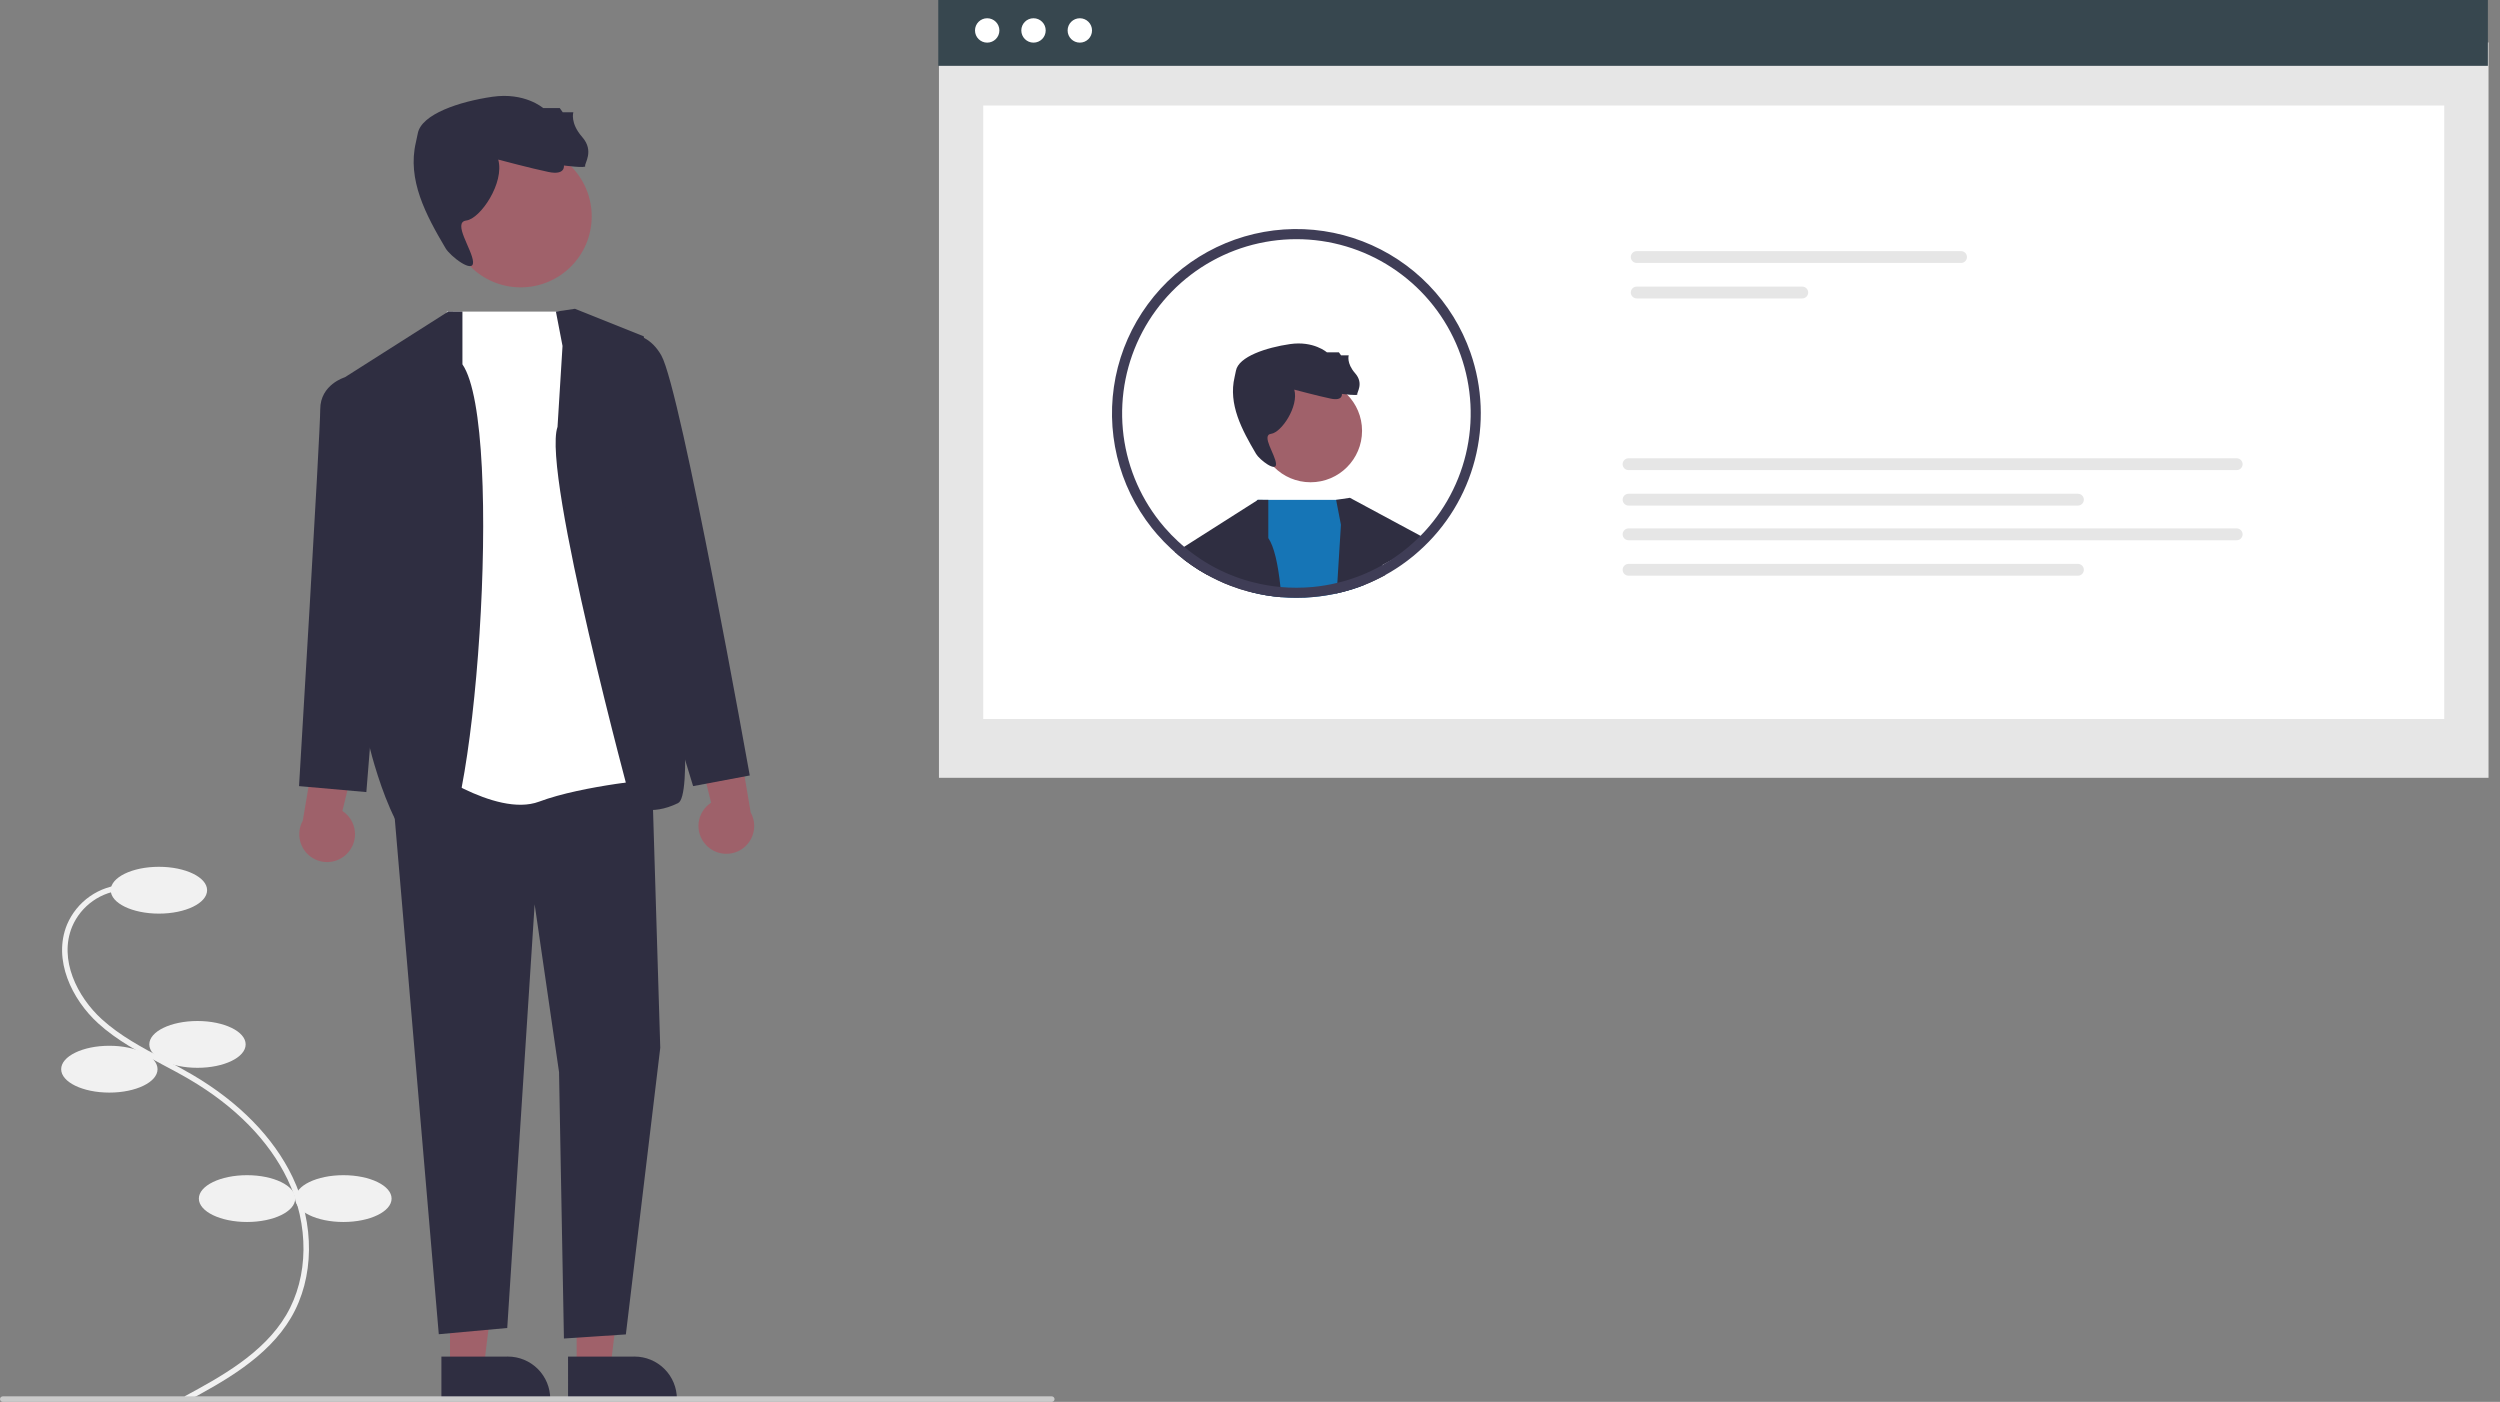 <svg width="107" height="60" viewBox="0 0 107 60" fill="none" xmlns="http://www.w3.org/2000/svg">
<rect x="0" y="0" width="107" height="60" fill="#808080" stroke="none"/>
<g clip-path="url(#clip0_363_17595)">
<path d="M8.013 59.97L7.901 59.763C9.404 58.95 11.275 57.938 12.252 56.278C13.215 54.642 13.236 52.42 12.308 50.479C11.518 48.827 10.067 47.348 8.111 46.2C7.726 45.973 7.321 45.759 6.929 45.551C5.983 45.05 5.004 44.531 4.197 43.795C3.086 42.782 2.245 41.081 2.871 39.566C3.078 39.082 3.415 38.666 3.846 38.364C4.277 38.063 4.783 37.889 5.308 37.861L5.322 38.096C4.841 38.121 4.376 38.281 3.982 38.557C3.587 38.833 3.278 39.214 3.089 39.657C2.506 41.065 3.305 42.663 4.356 43.621C5.141 44.337 6.106 44.848 7.04 45.343C7.433 45.552 7.841 45.768 8.231 45.997C10.227 47.168 11.71 48.683 12.521 50.377C13.482 52.388 13.457 54.695 12.455 56.398C11.444 58.114 9.542 59.143 8.013 59.97Z" fill="#F1F1F1"/>
<path d="M6.802 39.103C7.941 39.103 8.864 38.654 8.864 38.101C8.864 37.548 7.941 37.099 6.802 37.099C5.663 37.099 4.739 37.548 4.739 38.101C4.739 38.654 5.663 39.103 6.802 39.103Z" fill="#F1F1F1"/>
<path d="M8.452 45.702C9.591 45.702 10.514 45.254 10.514 44.7C10.514 44.147 9.591 43.699 8.452 43.699C7.313 43.699 6.39 44.147 6.39 44.7C6.39 45.254 7.313 45.702 8.452 45.702Z" fill="#F1F1F1"/>
<path d="M4.68 46.763C5.819 46.763 6.743 46.314 6.743 45.761C6.743 45.208 5.819 44.759 4.68 44.759C3.541 44.759 2.618 45.208 2.618 45.761C2.618 46.314 3.541 46.763 4.68 46.763Z" fill="#F1F1F1"/>
<path d="M10.573 52.301C11.712 52.301 12.635 51.853 12.635 51.3C12.635 50.747 11.712 50.298 10.573 50.298C9.434 50.298 8.511 50.747 8.511 51.3C8.511 51.853 9.434 52.301 10.573 52.301Z" fill="#F1F1F1"/>
<path d="M14.698 52.301C15.837 52.301 16.76 51.853 16.76 51.3C16.76 50.747 15.837 50.298 14.698 50.298C13.559 50.298 12.636 50.747 12.636 51.3C12.636 51.853 13.559 52.301 14.698 52.301Z" fill="#F1F1F1"/>
<path d="M106.509 1.818H40.187V33.289H106.509V1.818Z" fill="#E6E6E6"/>
<path d="M104.613 4.517H42.083V30.774H104.613V4.517Z" fill="white"/>
<path d="M106.481 0H40.158V2.818H106.481V0Z" fill="#37474F"/>
<path d="M42.252 1.825C42.54 1.825 42.774 1.592 42.774 1.303C42.774 1.015 42.54 0.781 42.252 0.781C41.963 0.781 41.73 1.015 41.73 1.303C41.73 1.592 41.963 1.825 42.252 1.825Z" fill="white"/>
<path d="M44.234 1.825C44.523 1.825 44.756 1.592 44.756 1.303C44.756 1.015 44.523 0.781 44.234 0.781C43.946 0.781 43.712 1.015 43.712 1.303C43.712 1.592 43.946 1.825 44.234 1.825Z" fill="white"/>
<path d="M46.217 1.825C46.505 1.825 46.739 1.592 46.739 1.303C46.739 1.015 46.505 0.781 46.217 0.781C45.928 0.781 45.694 1.015 45.694 1.303C45.694 1.592 45.928 1.825 46.217 1.825Z" fill="white"/>
<path d="M70.051 10.748C69.984 10.748 69.919 10.775 69.872 10.822C69.825 10.87 69.798 10.934 69.798 11.001C69.798 11.068 69.825 11.133 69.872 11.18C69.919 11.228 69.984 11.254 70.051 11.254H83.933C84.001 11.254 84.065 11.228 84.112 11.18C84.16 11.133 84.186 11.068 84.186 11.001C84.186 10.934 84.16 10.87 84.112 10.822C84.065 10.775 84.001 10.748 83.933 10.748H70.051Z" fill="#E6E6E6"/>
<path d="M70.05 12.267C69.983 12.267 69.919 12.293 69.872 12.341C69.824 12.388 69.798 12.453 69.798 12.52C69.798 12.586 69.824 12.651 69.872 12.698C69.919 12.746 69.983 12.772 70.05 12.773H77.138C77.205 12.772 77.269 12.746 77.316 12.698C77.364 12.651 77.39 12.586 77.39 12.52C77.39 12.453 77.364 12.388 77.316 12.341C77.269 12.293 77.205 12.267 77.138 12.267H70.05Z" fill="#E6E6E6"/>
<path d="M69.701 19.614C69.634 19.614 69.57 19.641 69.522 19.689C69.475 19.736 69.448 19.8 69.448 19.867C69.448 19.935 69.475 19.999 69.522 20.046C69.57 20.094 69.634 20.12 69.701 20.12H95.731C95.798 20.12 95.863 20.094 95.91 20.046C95.957 19.999 95.984 19.935 95.984 19.867C95.984 19.8 95.957 19.736 95.91 19.689C95.863 19.641 95.798 19.614 95.731 19.614H69.701Z" fill="#E6E6E6"/>
<path d="M69.702 21.133C69.635 21.133 69.57 21.16 69.523 21.207C69.476 21.254 69.449 21.319 69.449 21.386C69.449 21.453 69.476 21.517 69.523 21.564C69.57 21.612 69.635 21.639 69.702 21.639H88.936C89.003 21.639 89.067 21.612 89.115 21.564C89.162 21.517 89.189 21.453 89.189 21.386C89.189 21.319 89.162 21.254 89.115 21.207C89.067 21.16 89.003 21.133 88.936 21.133H69.702Z" fill="#E6E6E6"/>
<path d="M69.702 22.616C69.635 22.616 69.57 22.643 69.523 22.691C69.476 22.738 69.449 22.802 69.449 22.869C69.449 22.936 69.476 23.001 69.523 23.048C69.57 23.096 69.635 23.122 69.702 23.122H95.731C95.799 23.122 95.863 23.096 95.91 23.048C95.957 23.001 95.984 22.936 95.984 22.869C95.984 22.802 95.957 22.738 95.91 22.691C95.863 22.643 95.799 22.616 95.731 22.616H69.702Z" fill="#E6E6E6"/>
<path d="M69.702 24.134C69.635 24.135 69.57 24.161 69.523 24.209C69.476 24.256 69.449 24.32 69.449 24.387C69.449 24.454 69.476 24.519 69.523 24.566C69.57 24.614 69.635 24.64 69.702 24.64H88.936C89.003 24.64 89.067 24.614 89.115 24.566C89.162 24.519 89.189 24.454 89.189 24.387C89.189 24.32 89.162 24.256 89.115 24.209C89.067 24.161 89.003 24.135 88.936 24.134H69.702Z" fill="#E6E6E6"/>
<path d="M56.093 20.641C57.309 20.641 58.296 19.655 58.296 18.438C58.296 17.222 57.309 16.235 56.093 16.235C54.876 16.235 53.89 17.222 53.89 18.438C53.89 19.655 54.876 20.641 56.093 20.641Z" fill="#A0616A"/>
<path d="M55.395 16.676C55.395 16.676 56.423 16.951 56.955 17.061C57.488 17.172 57.433 16.859 57.433 16.859C57.433 16.859 58.13 16.951 58.094 16.878C58.057 16.804 58.387 16.419 58.002 15.978C57.616 15.538 57.726 15.207 57.726 15.207H57.396L57.304 15.079H56.79C56.79 15.079 56.222 14.58 55.212 14.727C54.202 14.874 53.008 15.262 52.898 15.868C52.883 15.95 52.864 16.041 52.841 16.138C52.565 17.304 53.151 18.394 53.76 19.426C53.909 19.68 54.633 20.233 54.614 19.853C54.596 19.474 53.963 18.622 54.404 18.567C54.844 18.512 55.597 17.392 55.395 16.676Z" fill="#2F2E41"/>
<path d="M54.843 25.56C54.418 25.526 53.996 25.457 53.582 25.353L53.605 24.914L53.798 21.421L53.8 21.394H57.681L58.29 24.61L58.372 25.044C58.211 25.107 58.048 25.166 57.882 25.217C57.881 25.217 57.881 25.219 57.879 25.219C57.648 25.291 57.414 25.353 57.179 25.405C56.865 25.472 56.548 25.521 56.229 25.551C55.982 25.576 55.734 25.588 55.486 25.587C55.272 25.587 55.055 25.578 54.843 25.56Z" fill="#1675B6"/>
<path d="M52.348 24.939C52.188 24.869 52.032 24.794 51.879 24.715L51.813 24.681C51.768 24.658 51.722 24.633 51.677 24.608C51.616 24.574 51.557 24.541 51.5 24.506C51.445 24.474 51.388 24.44 51.332 24.407C51.329 24.405 51.327 24.403 51.323 24.403C51.13 24.28 50.941 24.153 50.759 24.015C50.729 23.992 50.698 23.969 50.668 23.946L50.636 23.431L50.682 23.403L53.798 21.421L53.841 21.394L53.845 21.392L54.284 21.394V23.03C54.532 23.389 54.7 24.14 54.804 25.124C54.818 25.265 54.831 25.41 54.843 25.56C54.418 25.526 53.996 25.457 53.582 25.353C53.538 25.344 53.495 25.333 53.45 25.321C53.19 25.253 52.934 25.171 52.682 25.074C52.605 25.046 52.531 25.015 52.456 24.985L52.448 24.982C52.416 24.967 52.38 24.953 52.348 24.939Z" fill="#2F2E41"/>
<path d="M51.676 24.608C51.616 24.574 51.557 24.541 51.5 24.506C51.444 24.474 51.387 24.441 51.332 24.407C51.328 24.405 51.327 24.403 51.323 24.403C51.13 24.28 50.941 24.153 50.759 24.015C50.728 23.992 50.698 23.969 50.667 23.946C50.653 23.933 50.639 23.923 50.623 23.91C50.509 23.823 50.398 23.732 50.291 23.635C50.285 23.631 50.282 23.626 50.276 23.622C50.385 23.539 50.506 23.475 50.635 23.431L50.762 23.469L51.666 23.74L51.671 24.107L51.676 24.608Z" fill="#2F2E41"/>
<path d="M59.286 24.614C59.233 24.642 59.179 24.671 59.126 24.698C59.113 24.705 59.102 24.71 59.092 24.715C59.02 24.751 58.951 24.787 58.879 24.821C58.877 24.823 58.874 24.823 58.874 24.824C58.87 24.826 58.865 24.828 58.861 24.83C58.701 24.907 58.538 24.978 58.372 25.044C58.211 25.107 58.049 25.166 57.883 25.217C57.881 25.217 57.881 25.219 57.879 25.219C57.649 25.291 57.415 25.353 57.179 25.405C57.176 25.258 57.196 25.112 57.236 24.971L57.238 24.946L57.392 22.46L57.186 21.394L57.776 21.306L61.017 23.051C61.017 23.051 60.66 23.408 59.194 24.169C59.064 24.236 59.254 24.46 59.286 24.614Z" fill="#2F2E41"/>
<path d="M56.19 25.123C55.958 25.144 55.722 25.155 55.486 25.155C55.258 25.155 55.031 25.146 54.804 25.125C54.818 25.266 54.831 25.41 54.843 25.56C55.056 25.578 55.272 25.587 55.486 25.587C55.734 25.588 55.982 25.576 56.229 25.551C56.548 25.521 56.866 25.473 57.179 25.405C57.176 25.258 57.196 25.112 57.236 24.971L57.238 24.946C56.893 25.03 56.543 25.089 56.19 25.123ZM62.939 15.1C62.561 14.016 61.952 13.028 61.153 12.203C60.354 11.379 59.386 10.739 58.314 10.327C57.242 9.916 56.094 9.743 54.949 9.821C53.803 9.899 52.689 10.226 51.683 10.779C50.677 11.332 49.804 12.098 49.125 13.023C48.445 13.948 47.975 15.01 47.748 16.135C47.522 17.26 47.543 18.421 47.811 19.538C48.079 20.654 48.587 21.698 49.3 22.598C49.371 22.687 49.445 22.776 49.52 22.862C49.527 22.869 49.53 22.874 49.536 22.88C49.72 23.092 49.916 23.294 50.123 23.485C50.173 23.532 50.225 23.578 50.277 23.623C50.282 23.626 50.286 23.631 50.291 23.635C50.398 23.732 50.509 23.823 50.623 23.91C50.639 23.923 50.654 23.933 50.668 23.946C50.698 23.969 50.729 23.992 50.759 24.015C50.941 24.153 51.13 24.28 51.323 24.403C51.327 24.403 51.329 24.405 51.332 24.407C51.388 24.441 51.445 24.474 51.5 24.507C51.557 24.541 51.616 24.574 51.677 24.608C51.722 24.633 51.768 24.658 51.813 24.682L51.879 24.715C52.032 24.794 52.188 24.869 52.348 24.939C52.381 24.953 52.416 24.967 52.448 24.982L52.456 24.985C52.531 25.015 52.606 25.046 52.682 25.075C52.934 25.171 53.19 25.253 53.45 25.321C53.495 25.333 53.538 25.344 53.583 25.353C53.996 25.457 54.418 25.526 54.843 25.56C55.056 25.578 55.272 25.587 55.486 25.587C55.734 25.588 55.982 25.576 56.229 25.551C56.548 25.521 56.866 25.473 57.179 25.405C57.415 25.353 57.649 25.291 57.879 25.219C57.881 25.219 57.881 25.217 57.883 25.217C58.049 25.166 58.211 25.107 58.372 25.044C58.538 24.978 58.701 24.907 58.861 24.83C58.865 24.828 58.87 24.826 58.874 24.824C58.874 24.823 58.878 24.823 58.879 24.821C58.951 24.787 59.02 24.751 59.092 24.715C59.103 24.71 59.113 24.705 59.126 24.698C59.179 24.671 59.233 24.642 59.286 24.614C59.29 24.612 59.292 24.61 59.295 24.608C59.437 24.53 59.576 24.448 59.713 24.36C59.751 24.337 59.788 24.314 59.826 24.287C59.881 24.253 59.935 24.215 59.987 24.178C60.056 24.13 60.126 24.08 60.194 24.028C60.216 24.014 60.238 23.997 60.258 23.98C60.424 23.855 60.585 23.723 60.738 23.583C61.903 22.546 62.734 21.186 63.125 19.676C63.517 18.166 63.452 16.573 62.939 15.1ZM60.605 23.122C60.411 23.304 60.209 23.476 59.997 23.637C59.951 23.672 59.903 23.708 59.855 23.74C59.808 23.776 59.762 23.81 59.713 23.842C59.672 23.871 59.631 23.899 59.588 23.926C59.585 23.93 59.58 23.931 59.576 23.935C59.545 23.956 59.513 23.976 59.483 23.996C59.388 24.055 59.29 24.114 59.194 24.169C59.17 24.181 59.149 24.196 59.126 24.208C59.113 24.215 59.101 24.223 59.087 24.23C59.033 24.26 58.979 24.287 58.926 24.316C58.919 24.321 58.91 24.323 58.903 24.328C58.9 24.328 58.897 24.33 58.895 24.331C58.858 24.351 58.821 24.369 58.783 24.387C58.751 24.403 58.72 24.419 58.688 24.433C58.558 24.496 58.424 24.555 58.29 24.61C58.149 24.667 58.006 24.719 57.861 24.767C57.826 24.78 57.788 24.794 57.751 24.805C57.581 24.858 57.411 24.907 57.238 24.946C56.893 25.03 56.543 25.089 56.19 25.123C55.958 25.144 55.722 25.155 55.486 25.155C55.258 25.155 55.031 25.146 54.804 25.125C54.399 25.087 53.999 25.017 53.606 24.914C53.591 24.91 53.575 24.907 53.561 24.903C53.239 24.819 52.923 24.712 52.616 24.582C52.6 24.574 52.582 24.569 52.568 24.562C52.55 24.555 52.534 24.549 52.52 24.542C52.502 24.535 52.486 24.528 52.47 24.521C52.336 24.462 52.206 24.398 52.075 24.331L52.014 24.299C51.898 24.239 51.784 24.176 51.672 24.107C51.632 24.085 51.591 24.06 51.552 24.035C51.507 24.008 51.463 23.98 51.42 23.951C51.409 23.944 51.398 23.937 51.388 23.93C51.288 23.862 51.186 23.794 51.089 23.721C51.022 23.671 50.956 23.622 50.889 23.571C50.846 23.539 50.804 23.505 50.763 23.469C50.736 23.449 50.709 23.426 50.682 23.403C50.647 23.372 50.611 23.342 50.575 23.31C50.52 23.265 50.468 23.215 50.418 23.169C50.217 22.984 50.027 22.787 49.848 22.58C49.788 22.512 49.73 22.444 49.675 22.372C49.662 22.358 49.65 22.343 49.639 22.328C48.74 21.193 48.191 19.821 48.058 18.379C47.926 16.937 48.216 15.488 48.893 14.208C49.57 12.928 50.605 11.873 51.871 11.171C53.138 10.469 54.581 10.152 56.026 10.256C57.47 10.361 58.852 10.883 60.004 11.761C61.157 12.637 62.029 13.831 62.514 15.195C62.999 16.559 63.077 18.035 62.738 19.443C62.399 20.85 61.658 22.129 60.605 23.122Z" fill="#3F3D56"/>
<path d="M19.26 58.533L20.705 58.533L21.392 52.96L19.26 52.961L19.26 58.533Z" fill="#A0616A"/>
<path d="M18.892 58.062L21.737 58.061H21.737C22.218 58.061 22.679 58.252 23.019 58.592C23.359 58.932 23.55 59.394 23.55 59.874V59.933L18.892 59.934L18.892 58.062Z" fill="#2F2E41"/>
<path d="M24.681 58.533L26.126 58.533L26.813 52.96L24.681 52.961L24.681 58.533Z" fill="#A0616A"/>
<path d="M24.312 58.062L27.158 58.061H27.158C27.639 58.061 28.1 58.252 28.44 58.592C28.78 58.932 28.971 59.394 28.971 59.874V59.933L24.313 59.934L24.312 58.062Z" fill="#2F2E41"/>
<path d="M14.876 36.513C14.994 36.386 15.083 36.235 15.137 36.071C15.191 35.906 15.207 35.731 15.186 35.559C15.165 35.387 15.106 35.222 15.014 35.075C14.922 34.928 14.8 34.804 14.654 34.709L15.658 30.62L13.597 31.354L12.959 35.125C12.817 35.38 12.774 35.678 12.837 35.963C12.9 36.248 13.065 36.499 13.301 36.67C13.538 36.842 13.828 36.92 14.119 36.891C14.409 36.862 14.678 36.727 14.876 36.513Z" fill="#9E616A"/>
<path d="M30.212 36.159C30.094 36.033 30.005 35.882 29.952 35.717C29.898 35.552 29.881 35.378 29.902 35.206C29.924 35.034 29.982 34.869 30.074 34.722C30.166 34.575 30.289 34.45 30.434 34.356L29.431 30.266L31.492 31.001L32.129 34.772C32.271 35.027 32.315 35.325 32.252 35.609C32.189 35.894 32.023 36.146 31.787 36.317C31.551 36.488 31.26 36.566 30.97 36.537C30.68 36.508 30.41 36.374 30.212 36.159Z" fill="#9E616A"/>
<path d="M16.777 33.646L18.78 57.105L21.71 56.838L22.883 38.707L23.927 45.886L24.136 57.289L26.787 57.113L28.259 44.845L27.898 32.964L17.832 31.945L16.777 33.646Z" fill="#2F2E41"/>
<path d="M22.286 12.299C23.964 12.299 25.325 10.939 25.325 9.261C25.325 7.582 23.964 6.222 22.286 6.222C20.608 6.222 19.247 7.582 19.247 9.261C19.247 10.939 20.608 12.299 22.286 12.299Z" fill="#A0616A"/>
<path d="M21.324 6.83C21.324 6.83 22.742 7.209 23.477 7.361C24.211 7.513 24.135 7.083 24.135 7.083C24.135 7.083 25.097 7.209 25.047 7.108C24.996 7.007 25.452 6.475 24.92 5.867C24.388 5.26 24.54 4.804 24.54 4.804H24.084L23.958 4.626H23.249C23.249 4.626 22.465 3.939 21.072 4.142C19.679 4.344 18.032 4.88 17.88 5.715C17.86 5.829 17.832 5.955 17.801 6.088C17.42 7.695 18.229 9.2 19.069 10.623C19.275 10.973 20.273 11.736 20.247 11.212C20.221 10.689 19.349 9.514 19.957 9.438C20.564 9.362 21.603 7.817 21.324 6.83Z" fill="#2F2E41"/>
<path d="M19.124 13.337H24.475L28.259 33.321C28.259 33.321 24.96 33.603 23.075 34.31C21.189 35.017 18.055 32.695 18.055 32.695L19.124 13.337Z" fill="white"/>
<path d="M19.792 15.594V13.337L19.186 13.334L14.759 16.148L15.719 31.57C15.719 31.57 16.856 36.715 18.581 36.661C20.305 36.608 21.635 18.267 19.792 15.594Z" fill="#2F2E41"/>
<path d="M16.181 16.574L14.759 16.148C14.759 16.148 13.706 16.456 13.706 17.517C13.706 18.578 12.799 33.646 12.799 33.646L15.68 33.901L16.298 26.238L16.181 16.574Z" fill="#2F2E41"/>
<path d="M24.076 14.807L23.793 13.337L24.607 13.216L27.553 14.394C27.553 14.394 30.204 33.78 29.026 34.369C27.847 34.958 27.052 34.502 27.052 34.502C27.052 34.502 23.176 20.204 23.862 18.271L24.076 14.807Z" fill="#2F2E41"/>
<path d="M25.49 14.689L25.993 14.47C25.993 14.47 27.469 13.739 28.306 15.215C29.143 16.692 32.09 33.19 32.09 33.19L29.665 33.646L27.853 27.709L25.49 14.689Z" fill="#2F2E41"/>
<path d="M45.017 60H0.118C0.087 60 0.057 59.988 0.035 59.965C0.012 59.943 0 59.913 0 59.882C0 59.851 0.012 59.821 0.035 59.799C0.057 59.777 0.087 59.764 0.118 59.764H45.017C45.048 59.764 45.078 59.777 45.1 59.799C45.122 59.821 45.135 59.851 45.135 59.882C45.135 59.913 45.122 59.943 45.1 59.965C45.078 59.988 45.048 60 45.017 60Z" fill="#CACACA"/>
</g>
<defs>
<clipPath id="clip0_363_17595">
<rect width="106.509" height="60" fill="white"/>
</clipPath>
</defs>
</svg>
